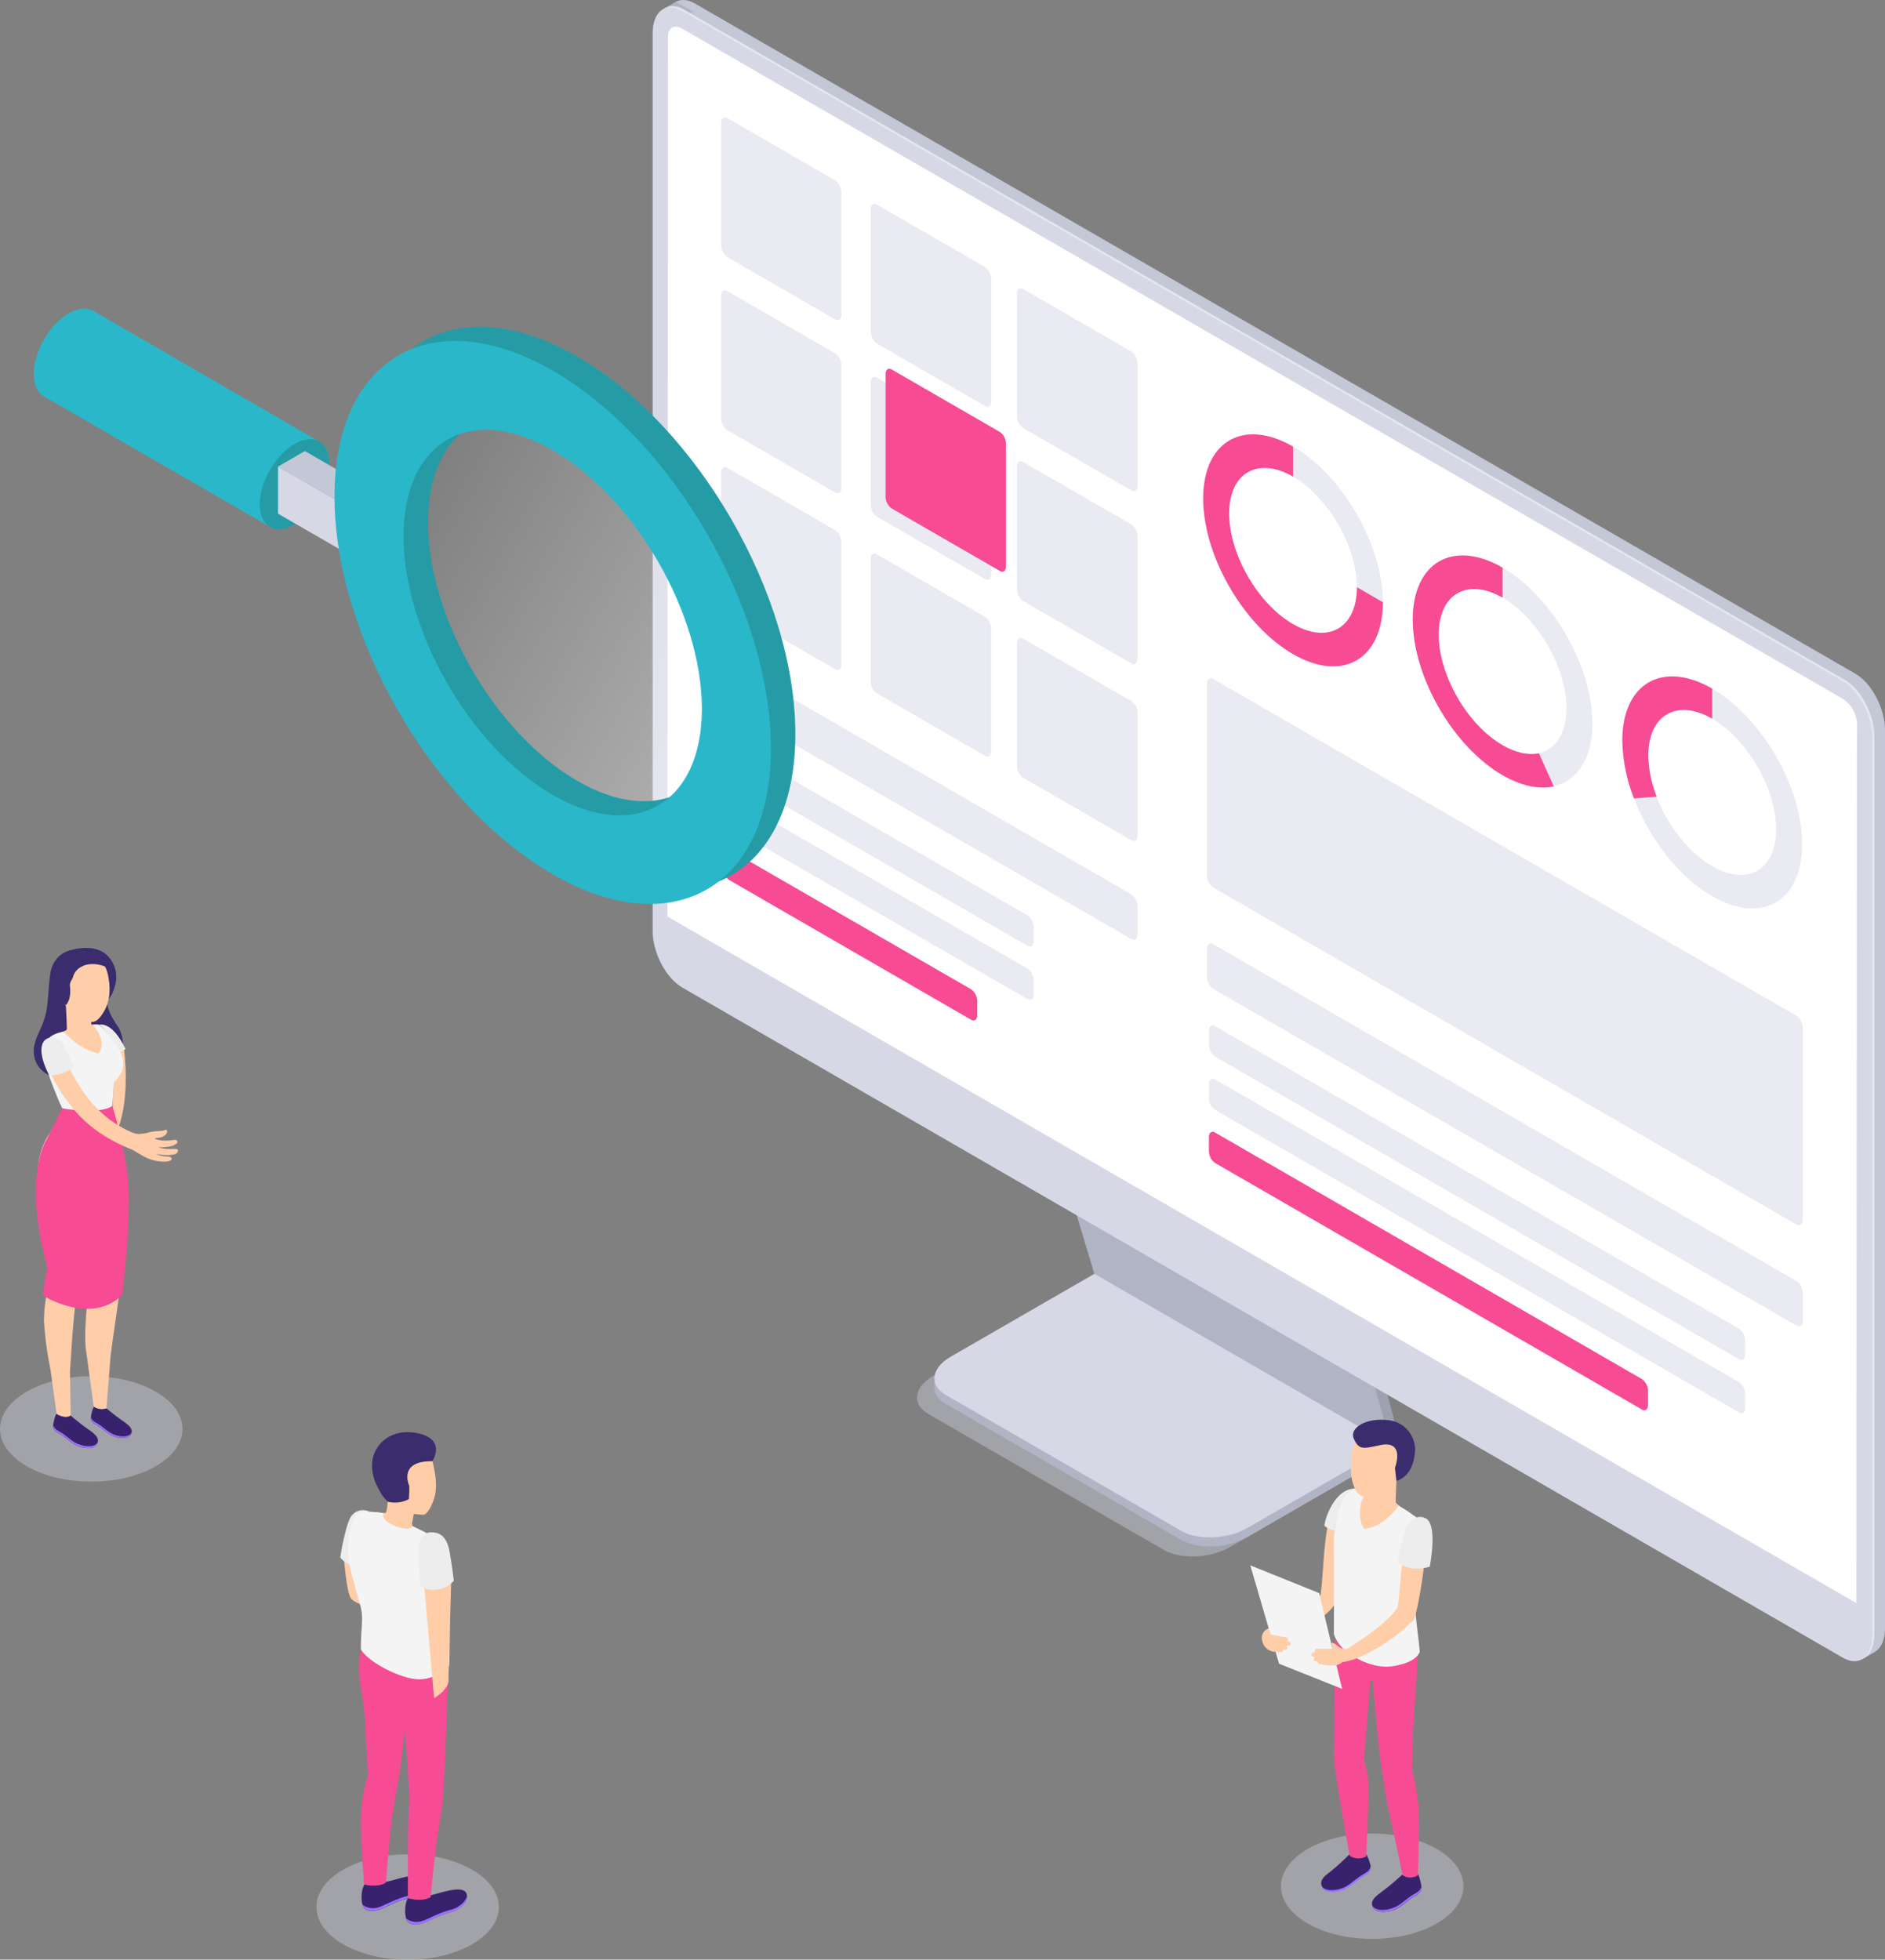 <?xml version="1.0" encoding="UTF-8"?> <svg xmlns="http://www.w3.org/2000/svg" xmlns:xlink="http://www.w3.org/1999/xlink" viewBox="0 0 466.5 484.89"><rect x="0" y="0" width="466.5" height="484.89" fill="#808080" stroke="none"/><defs><style>.cls-1,.cls-3{fill:#d6d8e5;}.cls-1{opacity:0.4;}.cls-2{fill:#b1b4c4;}.cls-4{fill:#9ea1af;}.cls-5{fill:#c4c7d6;}.cls-6{fill:#e4e7f2;}.cls-7{fill:#fff;}.cls-8{fill:#e9eaf2;}.cls-9{fill:#F74B94;}.cls-10{fill:#38226d;}.cls-11{fill:#9c73ff;}.cls-12{fill:#ffcea9;}.cls-13{fill:#f4f4f4;}.cls-14{fill:#3a2c6d;}.cls-15{fill:#ededed;}.cls-16{fill:#2ab7ca;}.cls-17{fill:#259ca5;}.cls-18{fill:url(#Безымянный_градиент_30);}</style><linearGradient id="Безымянный_градиент_30" x1="186.47" y1="182.71" x2="87.09" y2="125.33" gradientTransform="translate(95.34 -47.76) rotate(30)" gradientUnits="userSpaceOnUse"><stop offset="0" stop-color="#fff" stop-opacity="0.4"></stop><stop offset="0.89" stop-color="#fff" stop-opacity="0"></stop></linearGradient></defs><title>Analytics_SVG</title><g id="Слой_2" data-name="Слой 2"><g id="Слой_1-2" data-name="Слой 1"><g id="monitor"><path class="cls-1" d="M288,383.5l-58.21-33.61c-4.2-2.42-3.67-6.66,1.18-9.45l37.71-21.78L342.12,361l-37.71,21.78C299.57,385.62,292.24,385.92,288,383.5Z"></path><path class="cls-2" d="M292.29,381l-58.21-33.61c-4.2-2.42-3.67-6.66,1.18-9.45L273,316.16l73.4,42.38-37.71,21.78C303.82,383.12,296.49,383.42,292.29,381Z"></path><polygon class="cls-2" points="346.38 358.55 346.38 356.32 342.99 358.28 346.38 358.55"></polygon><polygon class="cls-2" points="231.25 343.38 231.25 341.13 234.73 342.57 231.25 343.38"></polygon><path class="cls-3" d="M292.29,378.77l-58.21-33.6c-4.2-2.43-3.67-6.66,1.18-9.46L273,313.94l73.4,42.38-37.71,21.77C303.82,380.89,296.49,381.2,292.29,378.77Z"></path><polygon class="cls-4" points="273.17 314.04 264.08 283.9 338.29 326.46 346.38 356.32 273.17 314.04"></polygon><path class="cls-4" d="M344.22,357.56l2.15-1.24-3.19-2.55Z"></path><polygon class="cls-2" points="270.82 315.17 261.74 285.03 335.95 327.6 344.22 357.56 270.82 315.17"></polygon><path class="cls-5" d="M459.2,408.36,172,242.52c-4-2.32-7.3-8.57-7.3-13.94V6.39c0-5.37,3.27-7.84,7.3-5.51L459.2,166.72c4,2.32,7.3,8.56,7.3,13.93v222.2C466.5,408.22,463.23,410.69,459.2,408.36Z"></path><polygon class="cls-5" points="460.68 410.65 463.86 408.82 462.49 399.38 460.68 410.65"></polygon><path class="cls-2" d="M164.15,2.24l3.13-1.8L171.78,3s-4.79.73-4.91.71S164.15,2.24,164.15,2.24Z"></path><path class="cls-6" d="M456.57,409.88,169.32,244c-4-2.32-7.29-8.56-7.29-13.94V7.91c0-5.37,3.27-7.84,7.29-5.51L456.57,168.24c4,2.32,7.29,8.56,7.29,13.94V404.37C463.86,409.74,460.6,412.21,456.57,409.88Z"></path><path class="cls-3" d="M456.06,410.17,168.82,244.33c-4-2.33-7.3-8.57-7.3-13.94V8.2c0-5.37,3.27-7.84,7.3-5.51L456.06,168.53c4,2.32,7.3,8.56,7.3,13.93v222.2C463.36,410,460.09,412.5,456.06,410.17Z"></path><path class="cls-7" d="M459.41,396.66,165.17,226.78l.15-217.69c0-2.23,1.57-3.13,3.5-2L456.06,172.91a7.75,7.75,0,0,1,3.5,6.06Z"></path><path class="cls-8" d="M206.7,79.05,180,63.61a3.66,3.66,0,0,1-1.52-2.91V30.36c0-1.12.68-1.63,1.52-1.15L206.7,44.66a3.62,3.62,0,0,1,1.52,2.9V77.9C208.22,79,207.54,79.54,206.7,79.05Z"></path><path class="cls-8" d="M243.78,100.46,217,85a3.66,3.66,0,0,1-1.52-2.91V51.77c0-1.12.68-1.63,1.52-1.15l26.75,15.45A3.62,3.62,0,0,1,245.3,69V99.31C245.3,100.43,244.62,101,243.78,100.46Z"></path><path class="cls-8" d="M280,121.35,253.2,105.9a3.62,3.62,0,0,1-1.52-2.9V72.66c0-1.12.68-1.64,1.52-1.15L280,87a3.62,3.62,0,0,1,1.52,2.9V120.2C281.47,121.32,280.79,121.83,280,121.35Z"></path><path class="cls-8" d="M206.7,121.87,180,106.43a3.66,3.66,0,0,1-1.52-2.91V73.18c0-1.12.68-1.63,1.52-1.15L206.7,87.47a3.66,3.66,0,0,1,1.52,2.91v30.34C208.22,121.84,207.54,122.36,206.7,121.87Z"></path><path class="cls-8" d="M243.78,143.28,217,127.84a3.66,3.66,0,0,1-1.52-2.91V94.59c0-1.12.68-1.63,1.52-1.15l26.75,15.44a3.66,3.66,0,0,1,1.52,2.91v30.34C245.3,143.25,244.62,143.77,243.78,143.28Z"></path><path class="cls-9" d="M247.43,141.27l-26.75-15.45a3.62,3.62,0,0,1-1.52-2.9V92.58c0-1.12.68-1.64,1.52-1.15l26.75,15.44a3.66,3.66,0,0,1,1.52,2.91v30.34C249,141.24,248.27,141.75,247.43,141.27Z"></path><path class="cls-8" d="M280,164.16,253.2,148.72a3.62,3.62,0,0,1-1.52-2.9V115.47c0-1.11.68-1.63,1.52-1.14L280,129.77a3.62,3.62,0,0,1,1.52,2.9V163C281.47,164.13,280.79,164.65,280,164.16Z"></path><path class="cls-8" d="M206.7,165.59,180,150.15a3.62,3.62,0,0,1-1.52-2.9V116.9c0-1.11.68-1.63,1.52-1.14L206.7,131.2a3.62,3.62,0,0,1,1.52,2.9v30.35C208.22,165.56,207.54,166.08,206.7,165.59Z"></path><path class="cls-8" d="M280,232.36,180,174.63a3.66,3.66,0,0,1-1.52-2.91v-7c0-1.12.68-1.64,1.52-1.15l100,57.74a3.62,3.62,0,0,1,1.52,2.9v7C281.47,232.33,280.79,232.85,280,232.36Z"></path><path class="cls-8" d="M254.27,234,180.4,191.39a3.62,3.62,0,0,1-1.52-2.9V185c0-1.12.68-1.64,1.52-1.15l73.87,42.64a3.66,3.66,0,0,1,1.52,2.91v3.47C255.79,234,255.11,234.52,254.27,234Z"></path><path class="cls-8" d="M254.27,247.2,180.4,204.55a3.62,3.62,0,0,1-1.52-2.9v-3.47c0-1.12.68-1.63,1.52-1.15l73.87,42.64a3.66,3.66,0,0,1,1.52,2.91v3.47C255.79,247.17,255.11,247.68,254.27,247.2Z"></path><path class="cls-9" d="M240.33,252.32,180.4,217.71a3.62,3.62,0,0,1-1.52-2.9v-3.47c0-1.12.68-1.63,1.52-1.15l59.93,34.6a3.66,3.66,0,0,1,1.52,2.91v3.47C241.85,252.29,241.17,252.8,240.33,252.32Z"></path><path class="cls-8" d="M444.61,328,300.24,244.68a3.62,3.62,0,0,1-1.52-2.9v-7c0-1.12.68-1.63,1.52-1.15L444.61,317a3.62,3.62,0,0,1,1.52,2.9v7C446.13,328,445.45,328.52,444.61,328Z"></path><path class="cls-8" d="M430.38,336.32,300.7,261.44a3.62,3.62,0,0,1-1.52-2.9v-3.47c0-1.12.68-1.63,1.52-1.15l129.68,74.87a3.66,3.66,0,0,1,1.52,2.91v3.47C431.9,336.29,431.22,336.8,430.38,336.32Z"></path><path class="cls-8" d="M430.38,349.48,300.7,274.61a3.66,3.66,0,0,1-1.52-2.91v-3.47c0-1.12.68-1.63,1.52-1.15L430.38,342a3.62,3.62,0,0,1,1.52,2.9v3.47C431.9,349.45,431.22,350,430.38,349.48Z"></path><path class="cls-9" d="M406.34,348.76l-105.64-61a3.66,3.66,0,0,1-1.52-2.91v-3.47c0-1.12.68-1.63,1.52-1.15l105.64,61a3.65,3.65,0,0,1,1.52,2.9v3.47C407.86,348.73,407.17,349.24,406.34,348.76Z"></path><path class="cls-8" d="M243.78,187,217,171.56a3.62,3.62,0,0,1-1.52-2.9V138.31c0-1.11.68-1.63,1.52-1.14l26.75,15.44a3.62,3.62,0,0,1,1.52,2.9v30.35C245.3,187,244.62,187.49,243.78,187Z"></path><path class="cls-8" d="M280,207.89,253.2,192.44a3.62,3.62,0,0,1-1.52-2.9V159.2c0-1.12.68-1.64,1.52-1.15L280,173.49a3.66,3.66,0,0,1,1.52,2.91v30.34C281.47,207.86,280.79,208.37,280,207.89Z"></path><path class="cls-8" d="M444.61,303,300.24,219.6a3.62,3.62,0,0,1-1.52-2.9V169.16c0-1.12.68-1.64,1.52-1.15l144.37,83.35a3.66,3.66,0,0,1,1.52,2.91v47.54C446.13,302.93,445.45,303.44,444.61,303Z"></path><path class="cls-8" d="M320,161.85c-12.26-7.08-22.24-24.35-22.24-38.51s10-19.91,22.24-12.84,22.23,24.36,22.23,38.51S332.25,168.93,320,161.85Zm0-43.93c-8.72-5-15.81-.93-15.81,9.13s7.09,22.35,15.81,27.38,15.81.94,15.81-9.13S328.7,123,320,117.92Z"></path><path class="cls-9" d="M320,161.85c-12.26-7.08-22.24-24.35-22.24-38.51s10-19.91,22.24-12.84v7.42c-8.72-5-15.81-.93-15.81,9.13s7.09,22.35,15.81,27.38,15.81.94,15.81-9.13l6.42,3.71C342.22,163.17,332.25,168.93,320,161.85Z"></path><path class="cls-8" d="M371.86,191.81c-12.26-7.08-22.23-24.36-22.23-38.51s10-19.92,22.23-12.84,22.23,24.35,22.23,38.51S384.12,198.89,371.86,191.81Zm0-43.93c-8.72-5-15.81-.94-15.81,9.13s7.09,22.34,15.81,27.38,15.81.94,15.81-9.13S380.58,152.91,371.86,147.88Z"></path><path class="cls-9" d="M371.86,191.81c-12.26-7.08-22.23-24.36-22.23-38.51s10-19.92,22.23-12.84v7.42c-8.72-5-15.81-.94-15.81,9.13s7.09,22.34,15.81,27.38c3.24,1.87,6.35,2.54,9,2l3.67,8.21C380.8,195.39,376.42,194.44,371.86,191.81Z"></path><path class="cls-8" d="M423.73,221.75c-12.26-7.08-22.23-24.36-22.23-38.51s10-19.92,22.23-12.84S446,194.75,446,208.91,436,228.83,423.73,221.75Zm0-43.93c-8.71-5-15.81-.94-15.81,9.13s7.1,22.34,15.81,27.38,15.81.94,15.81-9.13S432.45,182.85,423.73,177.82Z"></path><path class="cls-9" d="M404.38,197.56a41,41,0,0,1-2.88-14.32c0-14.16,10-19.92,22.23-12.84v7.42c-8.71-5-15.81-.94-15.81,9.13A29,29,0,0,0,410,197.12Z"></path></g><ellipse class="cls-1" cx="339.59" cy="466.72" rx="22.58" ry="13.04"></ellipse><ellipse class="cls-1" cx="100.88" cy="471.86" rx="22.58" ry="13.04"></ellipse><ellipse class="cls-1" cx="22.58" cy="353.57" rx="22.58" ry="13.04"></ellipse><g id="Men_14"><path class="cls-10" d="M350.82,463.6c-1.47,1.19-3.64.1-3.75.21a63.19,63.19,0,0,1-5.42,4.51c-.91.72-2.34,1.69-2.08,3.07.46,2.48,4.42,1.72,5.92,1s2.71-2,4.13-2.89c1-.63,2-.95,2.16-2.23C351.87,466.46,351.08,463.57,350.82,463.6Z"></path><path class="cls-11" d="M351.76,466.72c-.2,1.22-1.18,1.56-2.18,2.18-1.44.89-2.7,2.18-4.2,2.93s-4.82,1.4-5.79-.37c.53,2.39,4.42,1.64,5.9.89s2.71-2,4.13-2.89c1-.63,2-.95,2.16-2.23A3.23,3.23,0,0,0,351.76,466.72Z"></path><path class="cls-10" d="M338.07,458.86c-1.47,1.2-4-.11-4.15,0a54.07,54.07,0,0,1-4.84,4.37c-.91.72-2.34,1.69-2.08,3.07.46,2.47,4.42,1.71,5.92,1s2.71-2,4.13-2.89c1-.63,2-1,2.16-2.23C339.3,461.37,338.33,458.83,338.07,458.86Z"></path><path class="cls-11" d="M339.16,461.8C339,463,338,463.36,337,464c-1.44.89-2.71,2.18-4.2,2.94s-4.83,1.39-5.8-.38c.53,2.39,4.42,1.64,5.9.89s2.72-2,4.13-2.89c1-.63,2-1,2.16-2.22A1.91,1.91,0,0,0,339.16,461.8Z"></path><path id="_Контур_" data-name="&lt;Контур&gt;" class="cls-9" d="M350.9,409.39c-.07,2.22-.76,11.86-1.07,17s-.38,11.36-.38,11.36.88,3.72,1.45,8.09,0,18.17,0,18.17a3.47,3.47,0,0,1-3.76,0s-2.35-11-3.44-16-1.27-7.85-1.84-10.93c-.68-3.73-2.16-21.14-2.16-21.14l-.59,0-1.57,19.65a21.66,21.66,0,0,1,1,4.46c.43,3.21-.45,19.31-.45,19.31a3.88,3.88,0,0,1-4.06-.17s-3.93-21.33-3.93-24.57c0-2.15.37-30.46.37-30.46Z"></path><path id="_Контур_2" data-name="&lt;Контур&gt;" class="cls-12" d="M345.58,366.47s-.25,4.84-.14,5.27,2.22,1.85,2.84,2.35-3.35,4.42-5.28,5.31-8-1.45-8.14-4.45,1-5.52,2-5.65S345.58,366.47,345.58,366.47Z"></path><path class="cls-12" d="M332.32,375.45c-.29-2.13,1.12-4.16-.24-5.86-4.78,4.68-4.18,17.08-5.26,25-3.55,3.71-10.68,7.36-12.69,8.27-.37.16-.68.34-.61.73a8.85,8.85,0,0,0,1.66,3.63c4.72-2,8.12-3.2,14-8.8a13,13,0,0,0,1.5-2C332.38,391.42,332.8,379.14,332.32,375.45Z"></path><path id="_Контур_3" data-name="&lt;Контур&gt;" class="cls-13" d="M346.12,372.57s-3.51,5.24-8.42,5.73c-1.54-1.52-1.68-6.94.46-8.68,0,0-2-1.58-3.32-1.28a6.93,6.93,0,0,0-3,3.87,31.53,31.53,0,0,0-1.73,11.2c.08,5.14,0,20.84,0,20.84s.69,3.32,5.13,5.79,7.72,2.71,10.73,2c2.48-.58,4.53-1.46,5.39-3.26-.22-3.6-1.83-13-1.23-17.52s1.56-7.91,1.8-11.57-.48-3.59-2.31-4.89A28.56,28.56,0,0,0,346.12,372.57Z"></path><path id="_Контур_4" data-name="&lt;Контур&gt;" class="cls-12" d="M334.62,359.25h0c.58-3.76,3.29-6.61,7.16-6.39a7.47,7.47,0,0,1,7.05,7.88,7.38,7.38,0,0,1-3.25,5.72,8,8,0,0,1-.6,1.65c-1.37,1.6-5.52,2.59-6.71,2.42a3.55,3.55,0,0,1-3.09-2.53C333.9,365.05,334.3,361.11,334.62,359.25Z"></path><path class="cls-14" d="M345.58,366.46h0l-.36-3.27s2.68-6.94-3.65-5.61c-4.18.88-5.23,1.26-6.5-1.54s3.21-5.33,8.54-4.63a7.36,7.36,0,0,1,6.59,7.47C350.06,360.94,349.51,365.12,345.58,366.46Z"></path><path class="cls-12" d="M353,377.54c-1.83-.52-.43-.09-1.83-.52-4.78,4.68-4.19,12.71-5.27,20.65-2.64,4.36-12.43,10.27-12.43,10.27-.12.85.17,1.1,1.23,2.8a42.07,42.07,0,0,0,14.56-9.39c.24-.22.58-.28.68-.58C351.61,395.71,353.48,381.23,353,377.54Z"></path><polygon class="cls-13" points="309.42 387.32 316.54 411.66 332.15 417.89 326.46 394.19 309.42 387.32"></polygon><path class="cls-12" d="M335.92,408.12c-.23-.83-.83-.63-1.51-.42a3.89,3.89,0,0,1-2.31.2,7,7,0,0,1-1.66-1.12,2,2,0,0,0-1-.29c0,.21.36,1.44.36,1.44s-3.42,0-3.77,0a.57.57,0,0,0-.54.94,1.6,1.6,0,0,1-.23,0c-.7-.16-1,.92-.3,1.08a5.58,5.58,0,0,0,.57.08c-.46.18-.57.94,0,1l.17,0a.49.49,0,0,0,.26,0l.1,0a.62.62,0,0,0,.52.72c1.67.22,4.13.89,5.64-.49a9.67,9.67,0,0,0,3-.82C336.17,410.05,336.2,409.11,335.92,408.12Z"></path><path class="cls-12" d="M318.84,406.13l-.24,0a.58.58,0,0,0-.33-1c-.35,0-3.87-.73-3.87-.73l-.43-1.45c0-.08-.61.29-.63.3a2.38,2.38,0,0,0-1.06,1.76,3.74,3.74,0,0,0,1,2.72,3.5,3.5,0,0,0,2.39,1c.42,0,.83,0,1.2.08a.62.62,0,0,0,.66-.61l.11,0a.54.54,0,0,0,.25,0h.18c.6,0,.65-.74.24-1,.19,0,.38,0,.58,0C319.62,407.24,319.55,406.12,318.84,406.13Z"></path><path class="cls-15" d="M330.33,378.62a3.79,3.79,0,0,1-2.56-1.14c.14-1.8,2.44-8.63,7.07-9.14a8.61,8.61,0,0,0-2.89,3.5A45.28,45.28,0,0,0,330.33,378.62Z"></path><path class="cls-15" d="M353.83,387.65s-4.61,1.59-7.86-1.08c-.35-.61,1.88-8.45,1.88-8.45s1.94-4,5-2.42S353.83,387.65,353.83,387.65Z"></path></g><g id="Men_4"><path class="cls-12" d="M85.05,384.66s.64,9.57,1.89,10.95,5.5,2.32,5.5,2.32l3.28,5.39s-3-17.13-3.64-17.54S85.05,384.66,85.05,384.66Z"></path><path id="_Контур_5" data-name="&lt;Контур&gt;" class="cls-15" d="M91.34,374a3.56,3.56,0,0,0-4.55,1.38c-1.21,2-2.46,8.84-2.57,10,0,0,1.69,2.34,4.22,2Z"></path><path class="cls-10" d="M101,469.61a7.05,7.05,0,0,0,5.3-.64c1.27,0,8.2-2.93,9.14-.44.83,2.18-2.17,4.2-3.77,4.59-3.5.85-6.09,2.59-7.5,2.89-1,.22-2.4.36-3.23-.46C100,474.56,100.06,470.91,101,469.61Z"></path><path class="cls-11" d="M104.21,475.4c1.41-.29,4-2,7.5-2.89,1.34-.32,3.65-1.79,3.89-3.54.31,2-2.4,3.79-3.89,4.15-3.5.85-6.09,2.59-7.5,2.89-1,.22-2.4.36-3.23-.46a1.92,1.92,0,0,1-.46-.84A4.19,4.19,0,0,0,104.21,475.4Z"></path><path class="cls-10" d="M90.25,466.24a7,7,0,0,0,5.3-.64c1.28,0,8.2-2.92,9.15-.43.82,2.18-2.18,4.2-3.78,4.59-3.5.84-6.09,2.59-7.49,2.88-1.05.22-2.41.37-3.24-.45C89.19,471.2,89.28,467.55,90.25,466.24Z"></path><path class="cls-11" d="M93.43,472c1.4-.3,4-2,7.49-2.89,1.34-.32,3.66-1.79,3.89-3.55.31,2-2.4,3.79-3.89,4.16-3.5.84-6.09,2.59-7.49,2.88-1.05.22-2.41.37-3.24-.45a2.09,2.09,0,0,1-.46-.84A4.21,4.21,0,0,0,93.43,472Z"></path><path id="_Контур_6" data-name="&lt;Контур&gt;" class="cls-9" d="M89.49,446.76a41.85,41.85,0,0,1,1.6-7.58s-.48-6.55-.72-12.76c-.27-7-2.71-13.24-.79-18.86L111,412.33s-1,28.14-1.33,31.54a62.75,62.75,0,0,1-1,7.89c-1,5.45-2.07,17.65-2.07,17.65-2.3,1.34-5.67.24-5.67.24s0-15.27.13-19.2c.18-4.8.33-4.43.33-4.43l-.72-11.95-.47-5.94s-.6,4.36-1,8.25c-.34,3.4-1.16,6.47-2.08,12.8-.79,5.48-1.61,16.67-1.61,16.67-2.3,1.33-5.4.41-5.4.41S88.87,451.52,89.49,446.76Z"></path><path id="_Контур_7" data-name="&lt;Контур&gt;" class="cls-12" d="M92.5,374.14c1.65.08,2.88.51,3.09,0a21.88,21.88,0,0,0,.38-2.59c-.19-.48-.36-1-.36-1-2.08-1.27-2.73-3.52-3-6.14-.46-4.47,2-8.38,6.42-8.85,4.21-.44,7.3,2.52,8.13,6.57.44,2,1.33,5.79.13,9.08-.67,1.85-1.53,3.31-2.39,3.59a18,18,0,0,1-2.49-.22h0s-.22,1.24-.37,2-.1,1.21,1.49,2.19-2.4,3-5,2.79-5.54-1.77-6.34-3.45C91.28,376.3,91.36,374.08,92.5,374.14Z"></path><path id="_Контур_8" data-name="&lt;Контур&gt;" class="cls-13" d="M94.89,374.39c-.46,1.14.71,2.54,3.82,3.51s3.38-.28,3.38-.28a61.51,61.51,0,0,1,6,3.12c1.86,1.3,2.69,5.08,2.94,11.45.29,7.37.32,18.31.07,20.2,0,0-3.48,3.48-8,3.11s-12-4.32-13.79-7.37c0-6.46.81-7.51-.24-11.24-2.4-8.53-3.66-12-2.49-17.68,1-4.67,2.3-5.25,4.15-5.21A39,39,0,0,1,94.89,374.39Z"></path><path class="cls-12" d="M107.23,418.07,105,392.39l4.79-2.54,1.87,1.57L111,414.48h0l0,.64h0l0,.82s.1,1.94-3.56,4.26c0,0-.06-.61-.11-1.18h0l-.09-1Z"></path><path id="_Контур_9" data-name="&lt;Контур&gt;" class="cls-15" d="M106.66,379.15c2.47,0,4,1.26,4.65,5.07s1,6.93,1,6.93a6.66,6.66,0,0,1-4.41,2.18c-3,.33-3.86-1.19-3.86-1.19s-.32-3.95-.48-6.64S103.6,379.21,106.66,379.15Z"></path><path class="cls-14" d="M107,361.56s3.86-5.87-4.51-7.07c-6-.86-9.92,3-10.37,7.23-.43,4,2.05,8.19,3.84,9.85a7.29,7.29,0,0,0,5.22-.63,29.41,29.41,0,0,0,.11-3.29S98.36,361.45,107,361.56Z"></path></g><g id="Girl_9"><path id="_Контур_10" data-name="&lt;Контур&gt;" class="cls-14" d="M22.66,235.93c-.88-1.42-7.6-2.35-9.81,3.34-.84,2.16-.71,7.68-1.41,11.14s-2.35,5.43-2.94,8.24.37,7.53,7.15,8.36,12-1.55,13.58-3.71,1.63-6.75,0-9.21-2.92-4.47-2.88-7.68Z"></path><path class="cls-12" d="M30.7,259.74S32.29,271,29.29,279s-2.18-2.05-2.18-2.05l.73-2.39s.6-9.18.35-11.43-.19-4.19-.35-4.37.59-.54.91-.58S30.7,259.74,30.7,259.74Z"></path><path id="_Контур_11" data-name="&lt;Контур&gt;" class="cls-14" d="M18.22,234.94s5.06-1.45,8.12,1.28a7.52,7.52,0,0,1,2.17,7.49c-.41,1.6-1.23,3.78-2.5,3.9S18.22,234.94,18.22,234.94Z"></path><path id="_Контур_12" data-name="&lt;Контур&gt;" class="cls-12" d="M16.29,248.74s.33,5.63.23,6-2.22.82-2.81,1.31,3.07,6.21,4.93,7.06,7.61-1.32,8-4.18c.37-2.64-1.64-4.69-2.42-5.4a11.4,11.4,0,0,0-1.59,0l-.17-2.74C20,250,16.29,248.74,16.29,248.74Z"></path><path id="_Контур_13" data-name="&lt;Контур&gt;" class="cls-13" d="M15.51,255.33c-1.58.25-3.39,1.09-3.64,2a18.76,18.76,0,0,0,.46,9.41c1.37,3.62,2.29,5.93,3.08,7.49,0,0,6.85,2.94,12.38-.48,0,0,.37-3.89.4-6,5.1-4.45.74-9.93-3.58-14.19a8.14,8.14,0,0,0-1.56,0s3.86,4.55,1.18,7.14C18.49,258.94,17.35,256.36,15.51,255.33Z"></path><path id="_Контур_14" data-name="&lt;Контур&gt;" class="cls-12" d="M26.82,241.75h0c-.57-3.62-3.19-6.35-6.92-6.14a7.22,7.22,0,0,0-6.77,7.62,7.14,7.14,0,0,0,3.16,5.51,7.59,7.59,0,0,0,.57,1.58c1.33,1.54,4.84,2.52,6,2.53,1,0,1.87-.92,2.81-2.48C27.62,247.13,27.13,243.54,26.82,241.75Z"></path><path class="cls-14" d="M18.74,235.68c-2.62.51-4.77,1.25-5.48,3.82-.49,1.77-1.13,5.15-.52,6.57l.38,1,3.17,1.64s1.48-1.24,1-4.85a2.57,2.57,0,0,1,.44-1.37,4,4,0,0,0,.44-1.1,4.06,4.06,0,0,1,2.06-2.22c2.36-1.33,5.82-.18,6.3.3A6.88,6.88,0,0,0,18.74,235.68Z"></path><path class="cls-10" d="M14,349.83c1.33,1.08,3.39.33,3.49.43A56.51,56.51,0,0,0,22.32,354c.83.65,2.12,1.52,1.89,2.77-.42,2.23-4,1.54-5.35.86s-2.45-1.82-3.72-2.61c-.91-.56-1.81-.86-2-2C13.1,352.29,13.75,349.8,14,349.83Z"></path><path class="cls-11" d="M13.21,352.52c.17,1.1,1.06,1.4,2,2,1.3.8,2.44,2,3.79,2.65s4.35,1.25,5.23-.34c-.48,2.15-4,1.48-5.33.8s-2.45-1.82-3.72-2.61c-.91-.56-1.81-.86-2-2A1.5,1.5,0,0,1,13.21,352.52Z"></path><path class="cls-10" d="M23.28,348c1.22,1,3,.43,3.14.52a49.08,49.08,0,0,0,4.44,3.39c.75.59,1.93,1.39,1.72,2.53-.38,2-3.66,1.42-4.89.79s-2.25-1.66-3.42-2.39c-.83-.51-1.65-.78-1.78-1.84A7.15,7.15,0,0,1,23.28,348Z"></path><path class="cls-11" d="M22.51,350.55c.16,1,1,1.29,1.79,1.8,1.19.74,2.24,1.8,3.47,2.43s4,1.15,4.79-.31c-.43,2-3.65,1.35-4.87.73s-2.25-1.66-3.42-2.39c-.83-.51-1.65-.78-1.78-1.84A1.59,1.59,0,0,1,22.51,350.55Z"></path><path class="cls-12" d="M30.43,286.31c-.59-4.57-2.27-11.21-2.27-11.21a13.55,13.55,0,0,1-5.07,1.25,41.2,41.2,0,0,1-7.67-.74,48,48,0,0,1-2.7,4.18c-1.32,1.83-3.89,5.84-3.27,12.84.41,4.58,3,24,3,24a36.27,36.27,0,0,0-1.57,10.08,83,83,0,0,0,1.6,12.08l1.53,11s2,1.47,3.49.43l-.18-10.8c.17-2.64.43-6.54.6-9,.28-4.05,1-10.49,1.21-12.09s.73-4.42,1-7.57,1.43-19.15,1.43-19.15l.17,3s.15,4.87.85,10.87.95,8.66.95,8.66A13,13,0,0,0,22.1,318c-.12,1.29-1.61,11.55-.72,16.77l1.82,13.27a3.48,3.48,0,0,0,3.14.41l1.07-13.37c.72-5.09,2.24-15.88,2.47-17.28a57.6,57.6,0,0,0,.91-8.56A185,185,0,0,0,30.43,286.31Z"></path><path class="cls-9" d="M15.41,274.19l-3.94,7.91s-6,8.79.22,31.39l-1.17,7s11.78,7.56,19.67,0c0,0,2.73-20.88,1.28-30.51a111.42,111.42,0,0,0-3.67-16.36s-1.93,2.13-11.87.72"></path><path id="_Контур_15" data-name="&lt;Контур&gt;" class="cls-12" d="M40.05,279.81a23.09,23.09,0,0,0-3,.32,9.79,9.79,0,0,1-2.92.45c-1.08,0-4.09-1.5-6.67-3.31a30.78,30.78,0,0,1-7.16-7.59,67.14,67.14,0,0,1-5.29-9.8c-.84-2.42-.82-.77-2.25-.81-1.69,0-2.59.58-1.33,3.87a36.66,36.66,0,0,0,5.22,9.49,31.51,31.51,0,0,0,7.53,7.51,39.13,39.13,0,0,0,8.27,4.42c.84.34,1.38.81,2.9,1.65a10.88,10.88,0,0,0,5,1.43c1.46,0,2-.28,2.1-.58s-.13-.63-.8-.69a8.79,8.79,0,0,1-3.11-.62s1.45.21,2.33.25a8.72,8.72,0,0,0,2.35-.18c.74-.18,1.15-1.22.48-1.3s-1.22,0-2.52-.05a8.79,8.79,0,0,1-2-.37,16.38,16.38,0,0,0,2.61-.19,3.7,3.7,0,0,0,1.92-.77c.29-.24.34-.91-.51-.9a13,13,0,0,1-3.18.16c-1.05-.15-1.78-.4-1.62-.54s.78,0,1.66-.32,1.48-1.09,1.28-1.54S41,279.64,40.05,279.81Z"></path><path class="cls-15" d="M12.18,266.06s3.86.2,6.05-2.21l-2.38-5s-1.09-2.75-3.66-2.07S9.58,261.11,12.18,266.06Z"></path><path class="cls-15" d="M24.61,253.55s3.13-1,6.45,6l-1.24.75S26.55,255.32,24.61,253.55Z"></path></g><path class="cls-16" d="M78.55,109,23.21,77,23,76.88h0c-1.56-.83-3.67-.68-6,.66-4.77,2.76-8.64,9.46-8.64,15,0,2.85,1.05,4.82,2.72,5.67l56.09,32.37Z"></path><ellipse class="cls-17" cx="72.92" cy="119.81" rx="12.22" ry="7.05" transform="translate(-67.3 123.05) rotate(-60)"></ellipse><polygon class="cls-3" points="97.64 143.74 68.81 127.1 68.81 115.42 97.64 132.07 97.64 143.74"></polygon><polygon class="cls-5" points="97.64 132.09 68.81 115.45 75.45 111.61 104.28 128.26 97.64 132.09"></polygon><ellipse class="cls-18" cx="136.78" cy="154.02" rx="36.28" ry="62.84" transform="translate(-58.69 89.03) rotate(-30)"></ellipse><path class="cls-17" d="M142.84,212.83c-29.75-17.18-54-59.11-54-93.47s24.21-48.33,54-31.15,54,59.11,54,93.46S172.6,230,142.84,212.83Zm0-104.94c-20.36-11.76-36.92-2.2-36.92,21.31s16.56,52.2,36.92,64,36.92,2.19,36.92-21.31S163.2,119.64,142.84,107.89Z"></path><path class="cls-16" d="M136.78,216.33c-29.76-17.18-54-59.11-54-93.47s24.2-48.33,54-31.15,54,59.11,54,93.46S166.53,233.51,136.78,216.33Zm0-104.94c-20.36-11.76-36.92-2.2-36.92,21.31s16.56,52.2,36.92,64,36.92,2.19,36.92-21.31S157.14,123.14,136.78,111.39Z"></path></g></g></svg> 